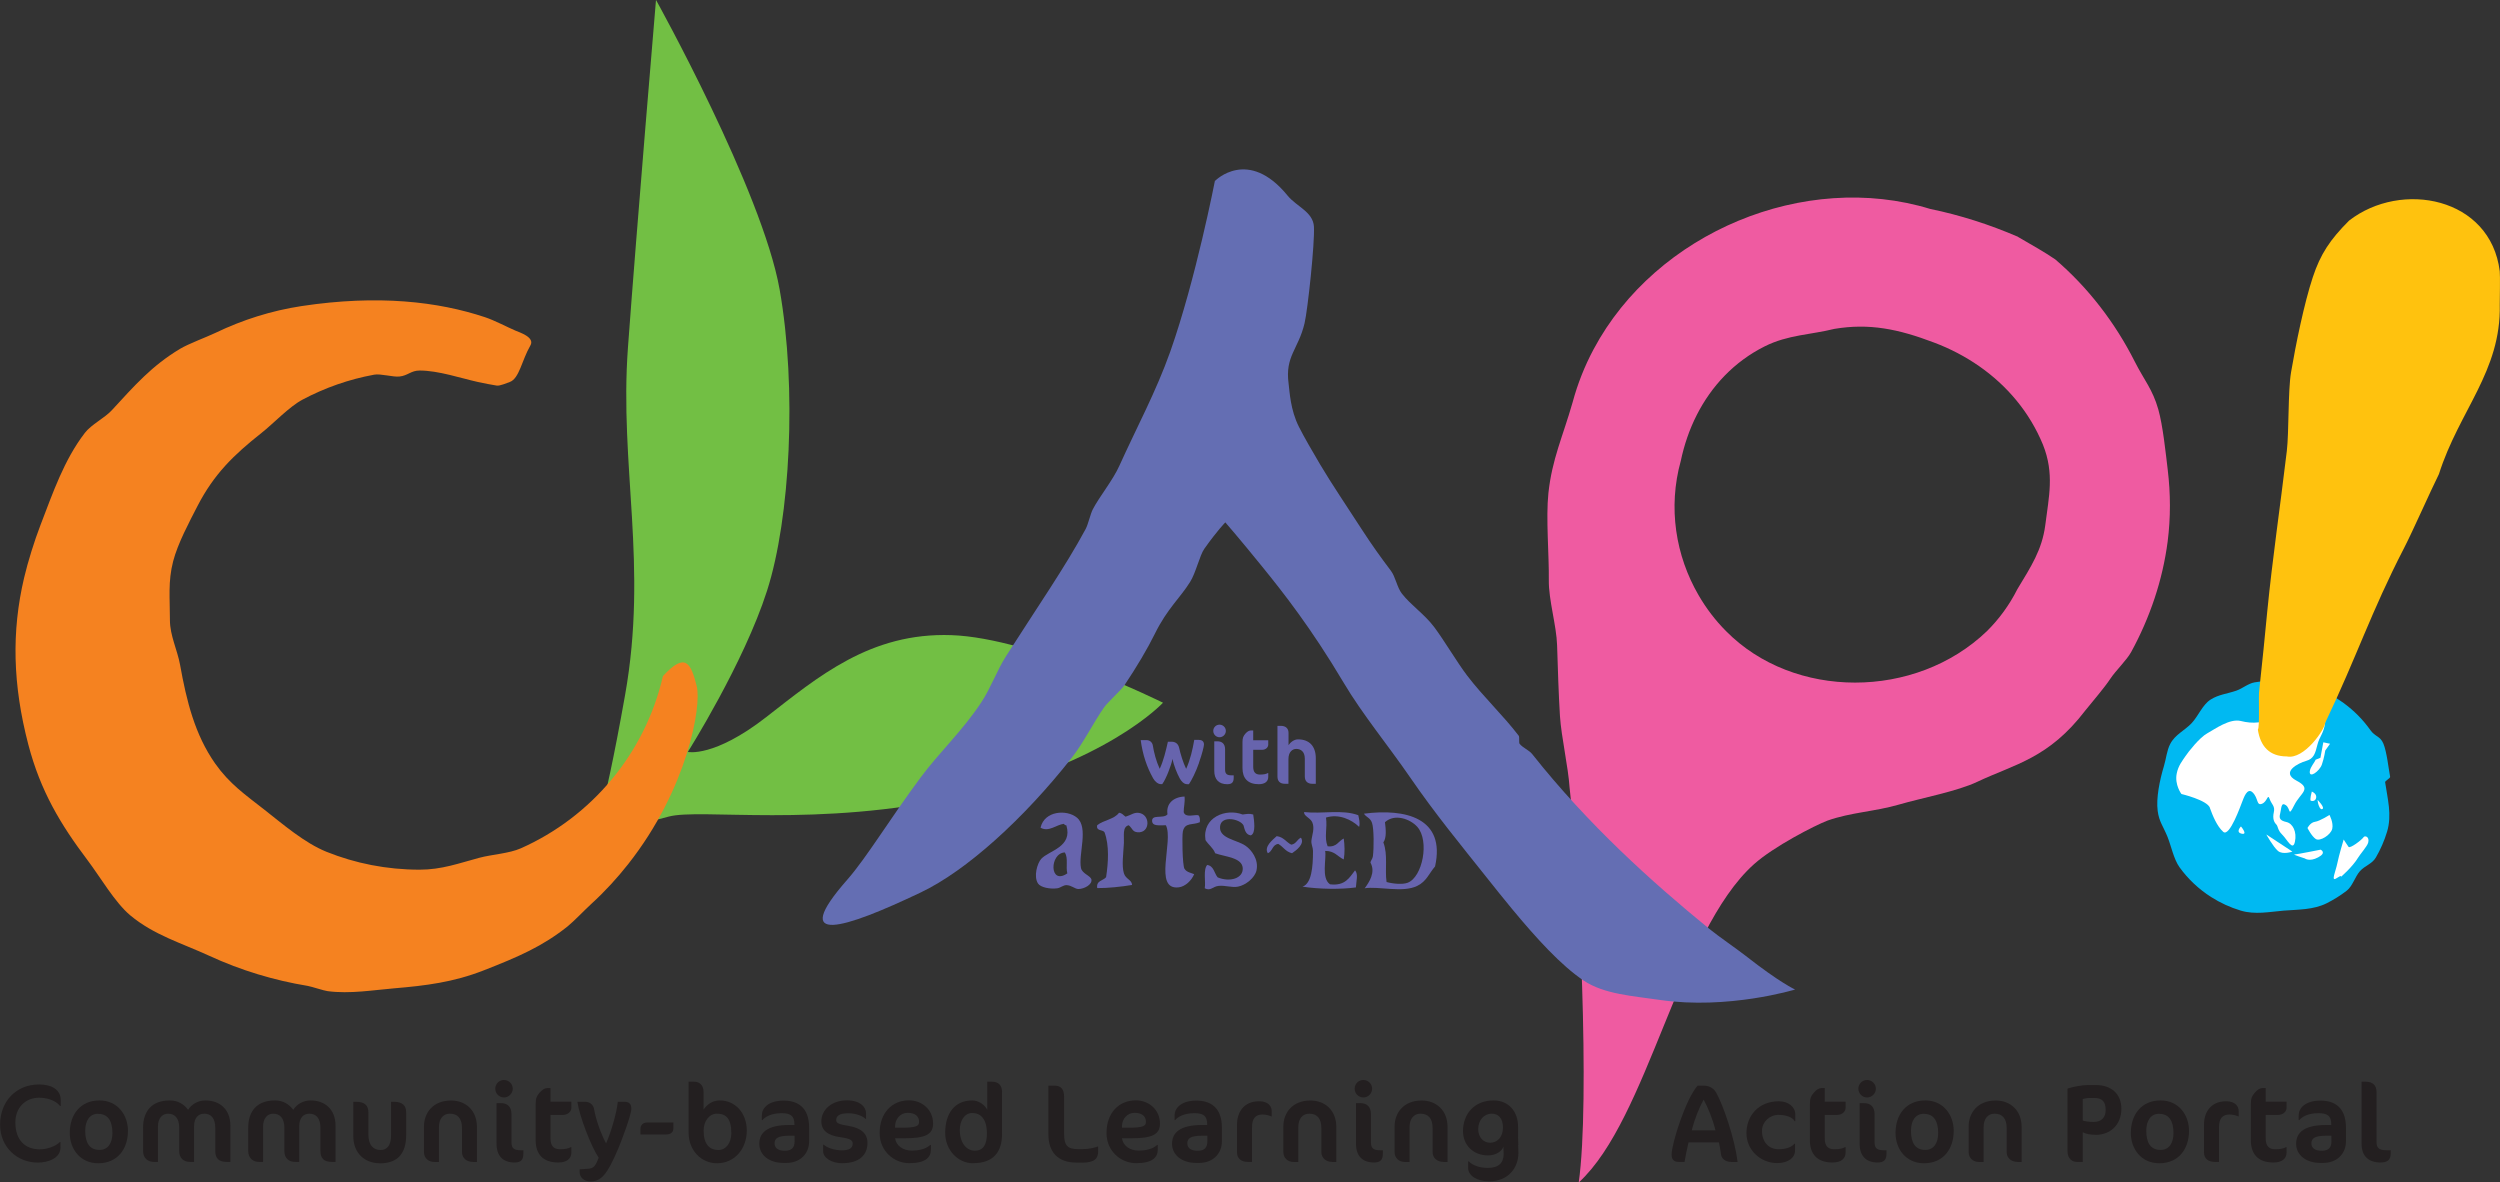 <?xml version="1.0" encoding="UTF-8"?> <svg xmlns="http://www.w3.org/2000/svg" viewBox="0 0 296 140"><rect x="0" y="0" width="296" height="140" fill="#333333" stroke="none"/><g style="isolation:isolate;"><g id="a"><path d="M238.94,28.04c-1.7-.73-3.42-1.38-5.16-1.93-1.74-.55-3.48-1.01-5.24-1.37-14.84-4.55-32.46,2.75-39.85,16.6-1.06,1.98-1.9,4.09-2.5,6.32-1.15,4.02-2.43,6.69-2.86,10.74-.31,2.96.09,7.31.05,10.29-.03,2.34.91,5.37.98,7.71.09,2.76.17,5.64.34,8.4.16,2.44.98,6.02,1.14,8.46,1.14,9.84,2.45,37.15,1.08,46.75,8.23-7.54,11.83-29.66,20.73-37.67,2.36-2.12,7.23-4.61,8.72-5.18,2.77-.98,5.63-1.07,8.47-1.9,2.68-.78,6.88-1.56,9.26-2.69,4.46-2.11,8.45-2.75,12.81-8.46.77-.96,2.3-2.74,2.97-3.77.6-.91,1.93-2.19,2.45-3.14,1.11-2.03,2.04-4.16,2.77-6.35.73-2.19,1.25-4.44,1.55-6.73.36-2.82.35-5.67.01-8.49-.24-1.99-.57-5.23-1.12-7.17-.68-2.38-1.66-3.43-2.78-5.64-2.33-4.62-5.54-8.79-9.42-12.11-1.29-.88-2.7-1.67-4.41-2.66ZM238.84,69.79c-.94,1.86-2.16,3.52-3.59,4.94-8.46,8.12-22.87,8.12-30.88,0-1.27-1.27-2.36-2.71-3.26-4.26-2.7-4.65-3.65-10.35-2.1-15.92.4-1.89,1.02-3.71,1.89-5.42,1.73-3.4,4.4-6.3,8.06-8.13,2.74-1.37,5.49-1.37,8.23-2.06,4.12-.69,7.55,0,11.83,1.63,1.89.71,3.68,1.65,5.32,2.79,3.28,2.29,5.95,5.41,7.55,9.3,1.37,3.43.69,6.17.27,9.53-.38,2.9-1.67,4.87-3.31,7.58Z" style="fill:#ef5ba1; stroke-width:0px;"></path><path d="M273.27,81.18c-2.12-.63-4.27-.74-6.32-.39-.76.13-1.44.73-2.16.98-1.06.37-2.13.46-3.07,1.07s-1.44,1.93-2.21,2.76c-.85.91-1.97,1.35-2.56,2.49-.4.76-.48,1.76-.74,2.61-.51,1.69-.94,3.81-.74,5.32.17,1.28.65,1.79,1.17,3.08.43,1.08.74,2.65,1.42,3.59,1,1.38,2.26,2.58,3.74,3.52,1.07.68,2.25,1.23,3.52,1.61,1.69.5,3.39.14,5.05,0,1.78-.14,3.52-.09,5.1-.87.84-.42,1.64-.92,2.39-1.5.68-.53.98-1.66,1.56-2.31s1.43-.84,1.88-1.61c.55-.94,1-1.97,1.33-3.06.6-2,.05-3.91-.23-5.85-.03-.17.62-.47.59-.65-.19-1.01-.4-2.99-.8-3.93-.39-.92-.96-.78-1.54-1.6-1.73-2.44-4.27-4.35-7.36-5.27Z" style="fill:#00b9f2; mix-blend-mode:multiply; stroke-width:0px;"></path><path d="M261.65,95.66c.33.91.83,2.16,1.58,2.83s2.08-3.16,2.25-3.57.58-1.75,1.25-1.08.42,1.58,1.08,1.33.67-1.25.91-.58.67.83.5,1.58.03,1.18.28,1.43.13.65.72,1.23,1.25,2,1.5.83c.25-1.16-.25-2.16-1-2.33s-.91-.42-.75-1,.08-1.41.67-1,.25,1.5,1,0c.75-1.5,2.16-1.91.25-2.91s.25-2.08,1.16-2.33,1.08-.91,1.33-1.91.75-1.33.91-2.58-2-.58-2.66-.42-1.5-1.5-2.99-.5-2.98,1.03-4.31.69-3.09.96-4,1.46-2.25,2.21-2.58,2.71-.85,1.11-1.03,2.06c-.26,1.33.56,2.41.56,2.41,0,0,3.04.72,3.38,1.64Z" style="fill:#fff; stroke-width:0px;"></path><path d="M273.21,98.04s.49.98.98,1.3,1.79-.49,1.95-1.22-.33-1.63-.33-1.63c0,0-1.14.73-1.71.81s-.89.73-.89.73Z" style="fill:#fff; stroke-width:0px;"></path><path d="M268.33,98.8s.81,1.46,1.38,1.95,1.71.08,1.71.08l-3.09-2.03Z" style="fill:#fff; stroke-width:0px;"></path><path d="M272.86,101.63s-1.45-.46-1.2-.46,3.1-.57,3.1-.57c0,0,.77.35-.29.91-1.06.57-1.61.11-1.61.11Z" style="fill:#fff; stroke-width:0px;"></path><path d="M277.49,99.4s-.57,1.89-.75,2.81-.8,2.24-.11,1.78.54-.17.54-.17c0,0,1.35-1.15,2.04-2.29.25-.42,1.06-1.32,1.18-1.75.2-.73-.4-.88-.54-.66-.23.34-1.61,1.38-1.78,1.15s-.57-.86-.57-.86Z" style="fill:#fff; stroke-width:0px;"></path><path d="M274.17,89.94c-.11.34-.63.86-.69,1.38-.1.9,1.15,0,1.43-.8s.4-1.66.4-1.66l.57-.8-.8-.17-.34,1.83-.57.23Z" style="fill:#fff; stroke-width:0px;"></path><path d="M273.72,93.72s-.29,1.03-.11,1.09.57.06.63-.4-.52-.69-.52-.69Z" style="fill:#fff; stroke-width:0px;"></path><path d="M274.4,94.7c0,.29.23,1.26.57,1.09s-.57-1.09-.57-1.09Z" style="fill:#fff; stroke-width:0px;"></path><path d="M265.33,97.85s-.69.69.09.86-.09-.86-.09-.86Z" style="fill:#fff; stroke-width:0px;"></path><path d="M295.97,32.12c-1.08-8.78-11.66-10.8-17.84-6-2.26,2.26-3.39,3.97-4.29,6.69-1.02,3.06-2.03,8.02-2.58,11.27-.37,2.18-.24,7.11-.5,9.31-.85,7.11-1.68,12.58-2.32,19.03-.35,3.53-.5,5.26-.94,9.26-.13.57.08,4.42-.17,4.71.3,1.97,1.37,3.17,3.43,3.17,2.05.43,4.53-3.26,4.53-3.95,3.77-7.89,5.42-13.11,9.36-20.74.99-1.91,3.16-6.82,4.12-8.74,2.4-7.54,7.38-12.17,7.2-20.06,0-.42.06-3.57,0-3.94Z" style="fill:#ffc20e; mix-blend-mode:multiply; stroke-width:0px;"></path><path d="M70.24,98.75s1.03-1.03,3.77-16.46c2.74-15.43-.69-27.09.34-41.15,1.03-14.06,3.32-41.15,3.32-41.15,0,0,12.58,22.63,14.64,34.29,2.06,11.66,1.26,27.09-1.49,35.66-2.74,8.57-9.38,19.09-9.38,19.09,0,0,3.09.69,9.26-4.11,6.18-4.8,12.35-10.06,21.96-9.72s25.04,8,25.04,8c0,0-6.75,7.31-23.9,11.09-17.15,3.77-30.88,1.37-34.65,2.4-3.77,1.03-8.92,2.06-8.92,2.06Z" style="fill:#72bf44; stroke-width:0px;"></path><path d="M143.85,21.39s-2.26,11.66-5.29,20.24c-1.69,4.76-3.97,8.96-6.01,13.48-.81,1.8-2.38,3.68-3.17,5.21-.26.5-.55,1.77-.83,2.3-2.39,4.45-5.76,9.31-9.43,15.06-1.08,1.69-1.81,3.78-2.93,5.47-2.22,3.37-4.98,5.93-7.18,8.89-3.57,4.8-6.42,9.53-8.68,12.1-7.01,7.97-.33,5.82,8.68,1.53,5.45-2.59,12.22-8.75,17.87-15.93,1.42-1.8,2.57-4.17,3.84-5.98.44-.63,2.02-2.04,2.43-2.65,1.47-2.2,2.7-4.28,3.59-6.08,1.47-2.98,2.99-4.23,4.17-6.13.68-1.08,1.14-3.16,1.68-3.92,1.54-2.18,2.49-3.13,2.49-3.13,0,0,1.69,1.94,4.34,5.21,2.49,3.07,5.8,7.26,9.68,13.79,2.2,3.71,5.23,7.37,7.85,11.18,3.01,4.38,5.97,7.96,9.02,11.8,1.01,1.27,2.03,2.55,3.04,3.77,2.94,3.55,5.84,6.72,8.48,8.49,2.44,1.64,5.86,1.83,9.02,2.3,8.08,1.19,16.03-1.23,16.03-1.23,0,0-1.78-.79-5.84-3.98-.94-.74-3.28-2.35-4.34-3.22-6.82-5.56-14.37-12.37-20.95-20.68-.36-.46-1.15-.76-1.5-1.23-.08-.1,0-.81-.08-.92-1.81-2.39-4.25-4.68-6.11-7.13-1.19-1.56-2.73-4.18-3.9-5.74s-2.76-2.59-3.84-3.98c-.59-.77-.74-1.97-1.31-2.72-1.16-1.53-2.27-3.08-3.37-4.78-1.73-2.68-3.69-5.57-5.01-7.81-1-1.7-1.82-3.1-2.5-4.44-1.01-1.99-1.1-4.17-1.22-5.11-.44-3.26,1.15-4.04,1.89-7.15.37-1.56,1.22-9.48,1.11-11.43-.1-1.76-2.05-2.37-3.12-3.68-4.67-5.73-8.56-1.77-8.56-1.77Z" style="fill:#646eb3; mix-blend-mode:multiply; stroke-width:0px;"></path><path d="M141.96,90.33c-.38,1.09-.86,2.03-1.19,2.52h-.21c-.4,0-.71-.37-.88-.69-.31-.57-.71-1.52-.85-2.31-.16.78-.76,2.37-1.22,2.99h-.17c-.38,0-.74-.38-.91-.69-.74-1.31-1.24-2.8-1.47-4.52h.69c.44,0,.7.33.74.62.15.88.39,1.85.82,2.78.47-1.02.72-2.12.97-3.21h.42c.39,0,.78.16.91.72.15.7.47,1.76.83,2.49.49-1.08.76-2.27.96-3.43h.53c.36,0,.62.16.62.55,0,.2-.21,1.09-.59,2.15Z" style="fill:#6764ad; stroke-width:0px;"></path><path d="M144.39,87.29c-.41,0-.74-.34-.74-.75s.33-.74.74-.74.75.33.75.74-.34.75-.75.75ZM145.3,92.85c-.99,0-1.53-.56-1.53-1.6v-3.48h.36c.57,0,.92.31.92.95v2.4c0,.51.22.68.78.68h.24v.28c0,.55-.22.77-.76.77Z" style="fill:#6764ad; stroke-width:0px;"></path><path d="M147.48,86.84c.17-.2.4-.35.6-.35h.3v1.16h1.78v.52c0,.27-.24.61-.76.61h-1.02v2.01c0,.67.3.92.81.92.41,0,.73-.06.92-.18h.05v.46c0,.52-.38.86-1.12.86-1.3,0-1.93-.7-1.93-1.91v-3.09c0-.5.1-.7.37-1.02Z" style="fill:#6764ad; stroke-width:0px;"></path><path d="M155.36,92.8c-.53,0-.87-.3-.87-.86v-2.1c0-.84-.46-1.17-1.02-1.17-.4,0-.92.31-.92,1.21v2.92h-.42c-.6,0-.88-.33-.88-.86v-6h.4c.61,0,.91.34.91.82v1.47c.19-.3.63-.69,1.12-.69,1.33,0,2.11.79,2.11,2.25v3.01h-.42Z" style="fill:#6764ad; stroke-width:0px;"></path><path d="M140.25,94.31c.07.71-.1,1.2-.1,1.84.2.72,1.26.28,1.72.37.2.15.22.46.19.83-.86.38-1.77-.02-2.01,1.1-.11.53-.05,4.01.19,4.41.26.43.84.5,1.15.64-.31.76-1.06,1.47-1.82,1.56-3.07.38-.58-5.5-1.53-7.35-.93.02-1.58.08-1.63-.46-.08-.9,1.32-.26,1.82-.83-.19-1.25.67-2.05,2.01-2.11Z" style="fill:#6764ad; fill-rule:evenodd; stroke-width:0px;"></path><path d="M148.38,96.43c.09.65.36,2.24-.29,2.48-.61-.09-.71-.66-.86-1.19-.42-.76-2.6-1.21-2.77.09-.19,1.46,1.93,1.61,2.97,2.3.74.49,1.62,1.65,1.34,2.94-.19.87-1.26,1.75-2.2,1.93-.72.14-1.52-.18-2.3-.09-.69.08-.95.65-1.63.28.14-.73-.21-2.19.29-2.76.8.12.83.98,1.24,1.47,1.43.6,3.04.13,2.97-1.1-.08-1.25-2.07-1.33-3.26-1.75-.25-.65-.8-1.01-1.15-1.56-.42-2.71,2.43-3.8,4.4-3.03.46-.06.81-.14,1.24,0Z" style="fill:#6764ad; fill-rule:evenodd; stroke-width:0px;"></path><path d="M154.41,96.15c2.21.24,4.48-.34,6.41.37.1.46.23.94.1,1.38-.89-.86-2.4-1.58-3.92-1.1.18,1.28-.24,2.33.19,3.4,1.09.13,1.27-.62,1.91-.92.11.78.14,1.67,0,2.48-.73-.34-1.09-1.03-2.2-1.01.17.98-.49,3.21.57,3.95,1.8.22,2.3-.79,2.97-1.65.4.46.14,1.25.1,2.02-1.78.25-4.39.21-6.32-.09,1.06-.38,1.24-2.26,1.24-4.23,0-.4-.22-.78-.19-1.19.05-.62.43-1.48.1-2.21-.25-.54-1.02-.73-.96-1.19Z" style="fill:#6764ad; fill-rule:evenodd; stroke-width:0px;"></path><path d="M126.27,97.72c-.16,0-.25-.07-.29-.18-.91.09-1.8,1.02-2.78.46.46-2.03,3.13-2.18,4.31-1.19,1.42,1.18.14,4.35.48,5.97.14.68,1.18.91,1.24,1.38.07.57-.81,1.08-1.53,1.1-.43.01-.82-.45-1.44-.46-.37,0-.69.31-1.05.37-.88.13-1.99-.1-2.3-.55-.56-.83-.1-2.41.38-2.94.89-.97,3.74-1.38,2.97-3.95ZM126.37,103.41c-.2-.83.13-1.77-.29-2.48-1.81.05-1.88,3.95.29,2.48Z" style="fill:#6764ad; fill-rule:evenodd; stroke-width:0px;"></path><path d="M133.26,96.7c.73-.23.98-.51,1.53-.46,1.45.14,1.43,2.43-.1,2.3-.62-.05-.6-.46-1.05-.83-.78.19-.53,1.25-.57,2.11-.06,1.18-.28,2.7,0,3.58.22.71.96.77.96,1.38-1.23.21-2.97.39-4.12.37-.14-.91.7-.86,1.05-1.29.26-1.68.4-3.78-.19-5.33-.23-.33-1.03-.11-.86-.83.75-.6,2.02-.69,2.58-1.47.38.04.52.3.77.46Z" style="fill:#6764ad; fill-rule:evenodd; stroke-width:0px;"></path><path d="M161.59,105.16c.49-.67,1.32-1.87.67-3.03.02-.23.25-.43.29-.74.13-.97.13-3.28-.1-3.95-.21-.63-.67-.65-.96-1.1,4.9-.64,9.71.49,8.42,6.25-.7.8-1,1.76-2.11,2.3-1.73.85-4.52.02-6.22.28ZM166.66,104.52c1.77-.66,2.62-4.96,1.15-6.62-.83-.93-2.68-1.61-3.83-.55.1.81.21,1.83-.19,2.39.56,1.48.16,3.14.38,4.69.78.22,1.9.31,2.49.09Z" style="fill:#6764ad; fill-rule:evenodd; stroke-width:0px;"></path><path d="M152.88,100.01c.59-.08.69-.62,1.15-.83.49.72-.53,1.49-1.05,1.84-.76-.16-1.04-.77-1.63-1.1-.72.08-.67.89-1.24,1.1-.48-.77.57-1.58,1.05-2.02.82.1,1.12.7,1.72,1.01Z" style="fill:#6764ad; fill-rule:evenodd; stroke-width:0px;"></path><path d="M82.51,81.31c-.71-2.83-1.35-4.15-4.02-1.26-2.1,9.14-8.43,16.66-16.82,20.39-1.4.62-3.41.72-4.91,1.12-2.44.65-4.44,1.41-7.08,1.41-3.9,0-7.62-.75-11.03-2.12-2.6-1.05-5.2-3.3-7.37-5-2.29-1.79-4.12-3.06-5.8-5.44-2.41-3.43-3.39-7.41-4.16-11.7-.31-1.72-1.2-3.47-1.2-5.28,0-2.58-.24-4.58.38-6.97.55-2.12,1.91-4.65,2.89-6.56,1.95-3.77,4.26-6.02,7.56-8.63,1.39-1.09,3.3-3.13,4.88-3.96,2.62-1.39,5.47-2.4,8.48-2.95.76-.14,2.2.3,2.98.22,1-.1,1.36-.71,2.4-.71,2.22,0,4.84.9,6.91,1.36.79.18,1.51.3,2.2.42.37.07,1.2-.3,1.55-.42,1.14-.41,1.42-2.55,2.45-4.33.57-.98-1.33-1.56-1.78-1.76-1.01-.43-2.43-1.2-3.61-1.59-5.51-1.83-12.6-2.69-21.72-1.31-3.54.54-6.96,1.62-10.18,3.17-1.07.51-3.17,1.28-4.19,1.89-3.35,2.01-5.37,4.33-8.07,7.26-.86.94-2.42,1.68-3.2,2.69-2.48,3.23-3.78,7.09-5.28,10.98-.68,1.77-1.47,4.28-1.91,6.16-1.51,6.41-1.35,12.69.49,19.75,1.44,5.51,3.81,9.46,7.02,13.71,1.5,1.99,3.25,5.02,5.06,6.53,2.81,2.34,6.08,3.28,9.36,4.79,3.73,1.72,7.68,2.91,11.65,3.56.46.08,1.89.56,2.35.62,2.63.35,5.44-.13,7.84-.33,3.81-.32,7.06-.73,10.62-2.12,4.17-1.63,6.98-2.85,9.96-5.22.71-.57,2.12-2.04,2.77-2.63,1.66-1.51,3.11-3.11,4.39-4.73,7.08-8.97,8.7-18.79,8.13-21.04Z" style="fill:#f58220; mix-blend-mode:multiply; stroke-width:0px;"></path><path d="M7.11,130.95c-.57-.74-1.7-.98-2.48-.98-1.61,0-2.81,1.16-2.81,2.92,0,2.12,1.17,3.19,2.88,3.19.9,0,1.9-.36,2.39-.87h.07v.67c0,1.24-1.44,1.77-2.69,1.77-2.4,0-4.46-1.79-4.46-4.5s1.86-4.75,4.62-4.75c1.48,0,2.56.61,2.56,1.85v.7h-.07Z" style="fill:#231f20; stroke-width:0px;"></path><path d="M11.78,130.29c2.14,0,3.37,1.72,3.37,3.6,0,2.14-1.23,3.84-3.52,3.84-2.14,0-3.37-1.7-3.37-3.59,0-2.14,1.23-3.85,3.52-3.85ZM11.62,131.87c-1.02,0-1.53.84-1.53,2.02,0,1.41.51,2.26,1.69,2.26,1.03,0,1.53-.84,1.53-2,0-1.43-.53-2.27-1.69-2.27Z" style="fill:#231f20; stroke-width:0px;"></path><path d="M26.84,137.57c-.96,0-1.35-.45-1.35-1.29v-2.74c0-1.17-.53-1.68-1.31-1.68-.71,0-1.2.5-1.2,1.48v4.23h-.47c-.78,0-1.29-.45-1.29-1.29v-2.74c0-1.17-.54-1.68-1.32-1.68-.69,0-1.2.54-1.2,1.52v4.19h-.48c-.73,0-1.28-.47-1.28-1.29v-2.76c0-1.94,1.02-3.23,3.17-3.23.92,0,1.65.42,2.16,1.11.41-.66,1.19-1.11,2.05-1.11,1.64,0,2.96.99,2.96,3.01v4.27h-.44Z" style="fill:#231f20; stroke-width:0px;"></path><path d="M39.29,137.57c-.96,0-1.35-.45-1.35-1.29v-2.74c0-1.17-.53-1.68-1.31-1.68-.71,0-1.2.5-1.2,1.48v4.23h-.47c-.78,0-1.29-.45-1.29-1.29v-2.74c0-1.17-.54-1.68-1.32-1.68-.69,0-1.2.54-1.2,1.52v4.19h-.48c-.73,0-1.28-.47-1.28-1.29v-2.76c0-1.94,1.02-3.23,3.17-3.23.92,0,1.65.42,2.16,1.11.41-.66,1.19-1.11,2.05-1.11,1.64,0,2.96.99,2.96,3.01v4.27h-.44Z" style="fill:#231f20; stroke-width:0px;"></path><path d="M44.97,137.73c-1.76,0-3.14-1.16-3.14-3.23v-4.05h.33c1.02,0,1.46.44,1.46,1.27v2.61c0,1.31.63,1.83,1.44,1.83.73,0,1.24-.5,1.24-1.71v-4h.32c1.03,0,1.47.44,1.47,1.27v2.67c0,2.22-1.04,3.35-3.12,3.35Z" style="fill:#231f20; stroke-width:0px;"></path><path d="M55.99,137.57c-.79,0-1.29-.5-1.29-1.16v-2.82c0-1.2-.53-1.73-1.44-1.73-.77,0-1.29.58-1.29,1.6v4.12h-.53c-.75,0-1.24-.5-1.24-1.16v-3.07c0-1.5.99-3.05,3.21-3.05,1.68,0,3.06,1.12,3.06,3.14v4.14h-.48Z" style="fill:#231f20; stroke-width:0px;"></path><path d="M59.67,129.94c-.57,0-1.03-.47-1.03-1.04s.46-1.03,1.03-1.03,1.04.46,1.04,1.03-.48,1.04-1.04,1.04ZM60.92,137.64c-1.37,0-2.13-.78-2.13-2.22v-4.81h.5c.79,0,1.27.42,1.27,1.32v3.32c0,.71.3.94,1.08.94h.33v.38c0,.77-.3,1.07-1.06,1.07Z" style="fill:#231f20; stroke-width:0px;"></path><path d="M63.94,129.32c.24-.28.55-.49.83-.49h.41v1.61h2.47v.73c0,.37-.33.84-1.06.84h-1.41v2.78c0,.92.41,1.28,1.12,1.28.57,0,1-.08,1.28-.25h.07v.63c0,.73-.53,1.19-1.56,1.19-1.79,0-2.67-.98-2.67-2.64v-4.27c0-.7.13-.96.51-1.41Z" style="fill:#231f20; stroke-width:0px;"></path><path d="M69.87,139.88c-.66,0-1.24-.44-1.24-1.09v-.34l1-.07c.65-.04.87-.3,1.25-1.31-.94-1.41-2.28-4.95-2.52-6.62h.94c.49,0,.94.33,1.03.83.25,1.37.78,2.85,1.43,4.1.58-1.33,1.23-3.48,1.39-4.93h.77c.57,0,.83.25.83.83,0,.75-1.24,4-1.57,4.76-1.32,3.11-2.02,3.84-3.3,3.84Z" style="fill:#231f20; stroke-width:0px;"></path><path d="M79.73,133.6c0,.46-.32.72-.86.72h-3.04v-.67c0-.44.3-.75.82-.75h3.08v.7Z" style="fill:#231f20; stroke-width:0px;"></path><path d="M84.88,137.73c-1.82,0-3.35-1.49-3.35-3.63v-6.03h.61c.69,0,1.16.4,1.16,1.23v2.07c.36-.51.96-1.08,1.93-1.08,1.81,0,3.19,1.48,3.19,3.57s-1.37,3.87-3.54,3.87ZM84.88,131.86c-.9,0-1.57.88-1.57,1.99,0,1.64.7,2.31,1.76,2.31.88,0,1.52-.84,1.52-1.99,0-1.73-.62-2.31-1.7-2.31Z" style="fill:#231f20; stroke-width:0px;"></path><path d="M93.11,137.69h-.36c-1.69,0-2.85-.95-2.85-2.26s.92-2.23,3.54-2.23h.62v-.09c0-1-.48-1.31-1.53-1.31-1.28,0-1.99.49-2.26.82h-.07v-.57c0-.79.71-1.74,2.59-1.74,1.58,0,3.01.74,3.01,3.19v1.64c0,1.5-1.11,2.55-2.69,2.55ZM94.07,134.47h-.63c-1.35,0-1.73.32-1.73.9s.45.88,1.23.88,1.14-.37,1.14-1.1v-.69Z" style="fill:#231f20; stroke-width:0px;"></path><path d="M99.74,137.73c-1.31,0-2.28-.67-2.28-1.4v-.8h.07c.38.36,1.29.67,2.14.67s1.29-.25,1.29-.78c0-.41-.25-.61-1.48-.78-1.5-.21-2.23-.8-2.23-1.89,0-1.33,1.2-2.47,3.02-2.47,1.61,0,2.27.83,2.27,1.52v.67h-.07c-.37-.37-1.19-.66-2.03-.66-1.08,0-1.43.33-1.43.79,0,.36.21.5,1.43.7,1.48.24,2.27.88,2.27,2.02,0,1.5-1.06,2.4-2.97,2.4Z" style="fill:#231f20; stroke-width:0px;"></path><path d="M107.14,134.77h-1.16c.13.9.95,1.46,1.99,1.46.74,0,1.61-.15,2.18-.67h.07v.55c0,.91-.62,1.61-2.57,1.61-1.77,0-3.5-1.4-3.5-3.57,0-2.37,1.45-3.87,3.48-3.87,1.48,0,2.85,1.06,2.85,2.76,0,1.31-.99,1.73-3.34,1.73ZM107.47,131.76c-.86,0-1.45.7-1.49,1.52v.24s.78,0,.78,0c1.68,0,2.06-.18,2.06-.69,0-.71-.53-1.07-1.35-1.07Z" style="fill:#231f20; stroke-width:0px;"></path><path d="M115.22,137.73c-1.87,0-3.31-1.64-3.31-3.59,0-2.34,1.14-3.85,3.21-3.85.71,0,1.49.5,1.77,1.12v-3.34h.54c.84,0,1.21.49,1.21,1.2v5.01c0,2.07-.98,3.44-3.42,3.44ZM115.12,131.78c-.9,0-1.48.87-1.48,2.02,0,1.48.77,2.44,1.78,2.44s1.43-.74,1.43-2.03c0-1.78-.78-2.43-1.73-2.43Z" style="fill:#231f20; stroke-width:0px;"></path><path d="M128.13,137.65h-.7c-2.12,0-3.3-1.19-3.3-3.35v-5.76h.74c.74,0,1.12.42,1.12,1.32v4.33c0,1.37.32,1.87,1.68,1.87h.46c.86,0,1.56-.2,1.89-.33v.62c0,.79-.4,1.31-1.89,1.31Z" style="fill:#231f20; stroke-width:0px;"></path><path d="M134,134.77h-1.16c.13.9.95,1.46,1.99,1.46.74,0,1.61-.15,2.18-.67h.07v.55c0,.91-.62,1.61-2.57,1.61-1.77,0-3.5-1.4-3.5-3.57,0-2.37,1.45-3.87,3.48-3.87,1.48,0,2.85,1.06,2.85,2.76,0,1.31-.99,1.73-3.34,1.73ZM134.33,131.76c-.86,0-1.45.7-1.49,1.52v.24s.78,0,.78,0c1.68,0,2.06-.18,2.06-.69,0-.71-.53-1.07-1.35-1.07Z" style="fill:#231f20; stroke-width:0px;"></path><path d="M141.98,137.69h-.36c-1.69,0-2.85-.95-2.85-2.26s.92-2.23,3.54-2.23h.62v-.09c0-1-.47-1.31-1.53-1.31-1.28,0-1.99.49-2.26.82h-.07v-.57c0-.79.71-1.74,2.59-1.74,1.58,0,3.01.74,3.01,3.19v1.64c0,1.5-1.11,2.55-2.69,2.55ZM142.94,134.47h-.63c-1.35,0-1.73.32-1.73.9s.45.88,1.23.88,1.14-.37,1.14-1.1v-.69Z" style="fill:#231f20; stroke-width:0px;"></path><path d="M150.5,132.17c-.26-.1-.57-.21-1.03-.21-.79,0-1.23.44-1.23,1.52v4.09h-.49c-.79,0-1.29-.4-1.29-1.13v-3.27c0-1.42.75-2.78,2.63-2.78,1.09,0,1.48.62,1.48,1.16v.63h-.07Z" style="fill:#231f20; stroke-width:0px;"></path><path d="M157.74,137.57c-.79,0-1.29-.5-1.29-1.16v-2.82c0-1.2-.53-1.73-1.44-1.73-.77,0-1.29.58-1.29,1.6v4.12h-.53c-.75,0-1.24-.5-1.24-1.16v-3.07c0-1.5.99-3.05,3.21-3.05,1.68,0,3.06,1.12,3.06,3.14v4.14h-.48Z" style="fill:#231f20; stroke-width:0px;"></path><path d="M161.42,129.94c-.57,0-1.03-.47-1.03-1.04s.46-1.03,1.03-1.03,1.04.46,1.04,1.03-.47,1.04-1.04,1.04ZM162.68,137.64c-1.37,0-2.13-.78-2.13-2.22v-4.81h.5c.79,0,1.27.42,1.27,1.32v3.32c0,.71.3.94,1.08.94h.33v.38c0,.77-.3,1.07-1.06,1.07Z" style="fill:#231f20; stroke-width:0px;"></path><path d="M170.91,137.57c-.79,0-1.29-.5-1.29-1.16v-2.82c0-1.2-.53-1.73-1.44-1.73-.77,0-1.29.58-1.29,1.6v4.12h-.53c-.75,0-1.24-.5-1.24-1.16v-3.07c0-1.5.99-3.05,3.21-3.05,1.68,0,3.06,1.12,3.06,3.14v4.14h-.48Z" style="fill:#231f20; stroke-width:0px;"></path><path d="M179.75,135.58c.01.29.03.67.03.91,0,1.78-1.19,3.38-3.48,3.38-1.46,0-2.47-.71-2.47-1.56v-.8h.08c.42.45,1.24.77,2.26.77,1.28,0,1.86-.61,1.86-1.64,0-.11,0-.25-.01-.37,0-.11-.01-.29-.01-.36v-.17c-.15.52-.82,1.06-1.83,1.06-1.73,0-2.96-1.2-2.96-2.88,0-2,1.32-3.63,3.62-3.63,1.77,0,2.9,1.29,2.9,3.11v1.21c0,.24.01.65.03.96ZM175.02,133.69c0,.92.57,1.61,1.41,1.61s1.52-.66,1.52-1.79-.55-1.65-1.33-1.65c-.91,0-1.6.77-1.6,1.83Z" style="fill:#231f20; stroke-width:0px;"></path><path d="M204.98,137.57c-.75,0-1.15-.44-1.21-.87-.08-.59-.16-1.05-.25-1.44h-3.6c-.18.77-.34,1.54-.47,2.31h-.7c-.59,0-.83-.32-.83-.87,0-1.31,1.69-6.62,3.08-8.16h.74c.73,0,1.21.4,1.46.83.82,1.46,2.18,5.36,2.53,8.21h-.74ZM201.71,130.2c-.53.94-1.1,2.37-1.4,3.63h2.8c-.3-1.27-.92-2.78-1.4-3.63Z" style="fill:#231f20; stroke-width:0px;"></path><path d="M212.49,132.74c-.24-.41-.91-.74-1.93-.74s-1.94.83-1.94,1.89c0,1.29.77,2.18,1.97,2.18,1.02,0,1.62-.33,1.87-.66h.07v.82c0,.86-.83,1.48-2.11,1.48-1.95,0-3.64-1.52-3.64-3.55s1.41-3.77,3.84-3.77c1.13,0,1.94.69,1.94,1.53v.83h-.07Z" style="fill:#231f20; stroke-width:0px;"></path><path d="M214.81,129.32c.24-.28.55-.49.83-.49h.41v1.61h2.47v.73c0,.37-.33.84-1.06.84h-1.41v2.78c0,.92.41,1.28,1.12,1.28.57,0,1-.08,1.28-.25h.07v.63c0,.73-.53,1.19-1.56,1.19-1.79,0-2.67-.98-2.67-2.64v-4.27c0-.7.13-.96.51-1.41Z" style="fill:#231f20; stroke-width:0px;"></path><path d="M221.06,129.94c-.57,0-1.03-.47-1.03-1.04s.46-1.03,1.03-1.03,1.04.46,1.04,1.03-.47,1.04-1.04,1.04ZM222.31,137.64c-1.37,0-2.13-.78-2.13-2.22v-4.81h.5c.79,0,1.27.42,1.27,1.32v3.32c0,.71.3.94,1.08.94h.33v.38c0,.77-.3,1.07-1.06,1.07Z" style="fill:#231f20; stroke-width:0px;"></path><path d="M227.95,130.29c2.14,0,3.37,1.72,3.37,3.6,0,2.14-1.23,3.84-3.52,3.84-2.14,0-3.37-1.7-3.37-3.59,0-2.14,1.23-3.85,3.52-3.85ZM227.79,131.87c-1.02,0-1.53.84-1.53,2.02,0,1.41.51,2.26,1.69,2.26,1.03,0,1.53-.84,1.53-2,0-1.43-.53-2.27-1.69-2.27Z" style="fill:#231f20; stroke-width:0px;"></path><path d="M238.88,137.57c-.79,0-1.29-.5-1.29-1.16v-2.82c0-1.2-.53-1.73-1.44-1.73-.77,0-1.29.58-1.29,1.6v4.12h-.53c-.75,0-1.24-.5-1.24-1.16v-3.07c0-1.5.99-3.05,3.21-3.05,1.68,0,3.06,1.12,3.06,3.14v4.14h-.48Z" style="fill:#231f20; stroke-width:0px;"></path><path d="M248.12,134.36c-.63,0-1.15-.1-1.52-.3v3.51h-.71c-.5,0-1.1-.33-1.1-1.29v-7.39c.5-.18,1.7-.42,2.35-.42h1.02c1.76,0,3.01,1,3.01,2.81,0,1.91-1.32,3.09-3.05,3.09ZM247.93,130h-.58c-.22,0-.54.08-.75.12v2.56c.32.09.82.16,1.28.16.92,0,1.43-.53,1.43-1.4,0-1.03-.42-1.44-1.37-1.44Z" style="fill:#231f20; stroke-width:0px;"></path><path d="M255.81,130.29c2.14,0,3.37,1.72,3.37,3.6,0,2.14-1.23,3.84-3.52,3.84-2.14,0-3.37-1.7-3.37-3.59,0-2.14,1.23-3.85,3.52-3.85ZM255.65,131.87c-1.02,0-1.53.84-1.53,2.02,0,1.41.51,2.26,1.69,2.26,1.03,0,1.53-.84,1.53-2,0-1.43-.53-2.27-1.69-2.27Z" style="fill:#231f20; stroke-width:0px;"></path><path d="M264.99,132.17c-.26-.1-.57-.21-1.03-.21-.79,0-1.23.44-1.23,1.52v4.09h-.49c-.79,0-1.29-.4-1.29-1.13v-3.27c0-1.42.75-2.78,2.63-2.78,1.09,0,1.48.62,1.48,1.16v.63h-.07Z" style="fill:#231f20; stroke-width:0px;"></path><path d="M267.02,129.32c.24-.28.55-.49.83-.49h.41v1.61h2.47v.73c0,.37-.33.84-1.06.84h-1.41v2.78c0,.92.41,1.28,1.12,1.28.57,0,1-.08,1.28-.25h.07v.63c0,.73-.53,1.19-1.56,1.19-1.8,0-2.67-.98-2.67-2.64v-4.27c0-.7.13-.96.51-1.41Z" style="fill:#231f20; stroke-width:0px;"></path><path d="M275.07,137.69h-.36c-1.69,0-2.85-.95-2.85-2.26s.92-2.23,3.54-2.23h.62v-.09c0-1-.47-1.31-1.53-1.31-1.28,0-1.99.49-2.26.82h-.07v-.57c0-.79.71-1.74,2.59-1.74,1.58,0,3.01.74,3.01,3.19v1.64c0,1.5-1.11,2.55-2.69,2.55ZM276.03,134.47h-.63c-1.35,0-1.73.32-1.73.9s.45.88,1.23.88,1.14-.37,1.14-1.1v-.69Z" style="fill:#231f20; stroke-width:0px;"></path><path d="M281.87,137.64c-1.46,0-2.26-.78-2.26-2.22v-7.35h.5c.88,0,1.27.51,1.27,1.19v5.99c0,.71.37.94,1.2.94h.48v.38c0,.77-.41,1.07-1.19,1.07Z" style="fill:#231f20; stroke-width:0px;"></path></g></g></svg> 